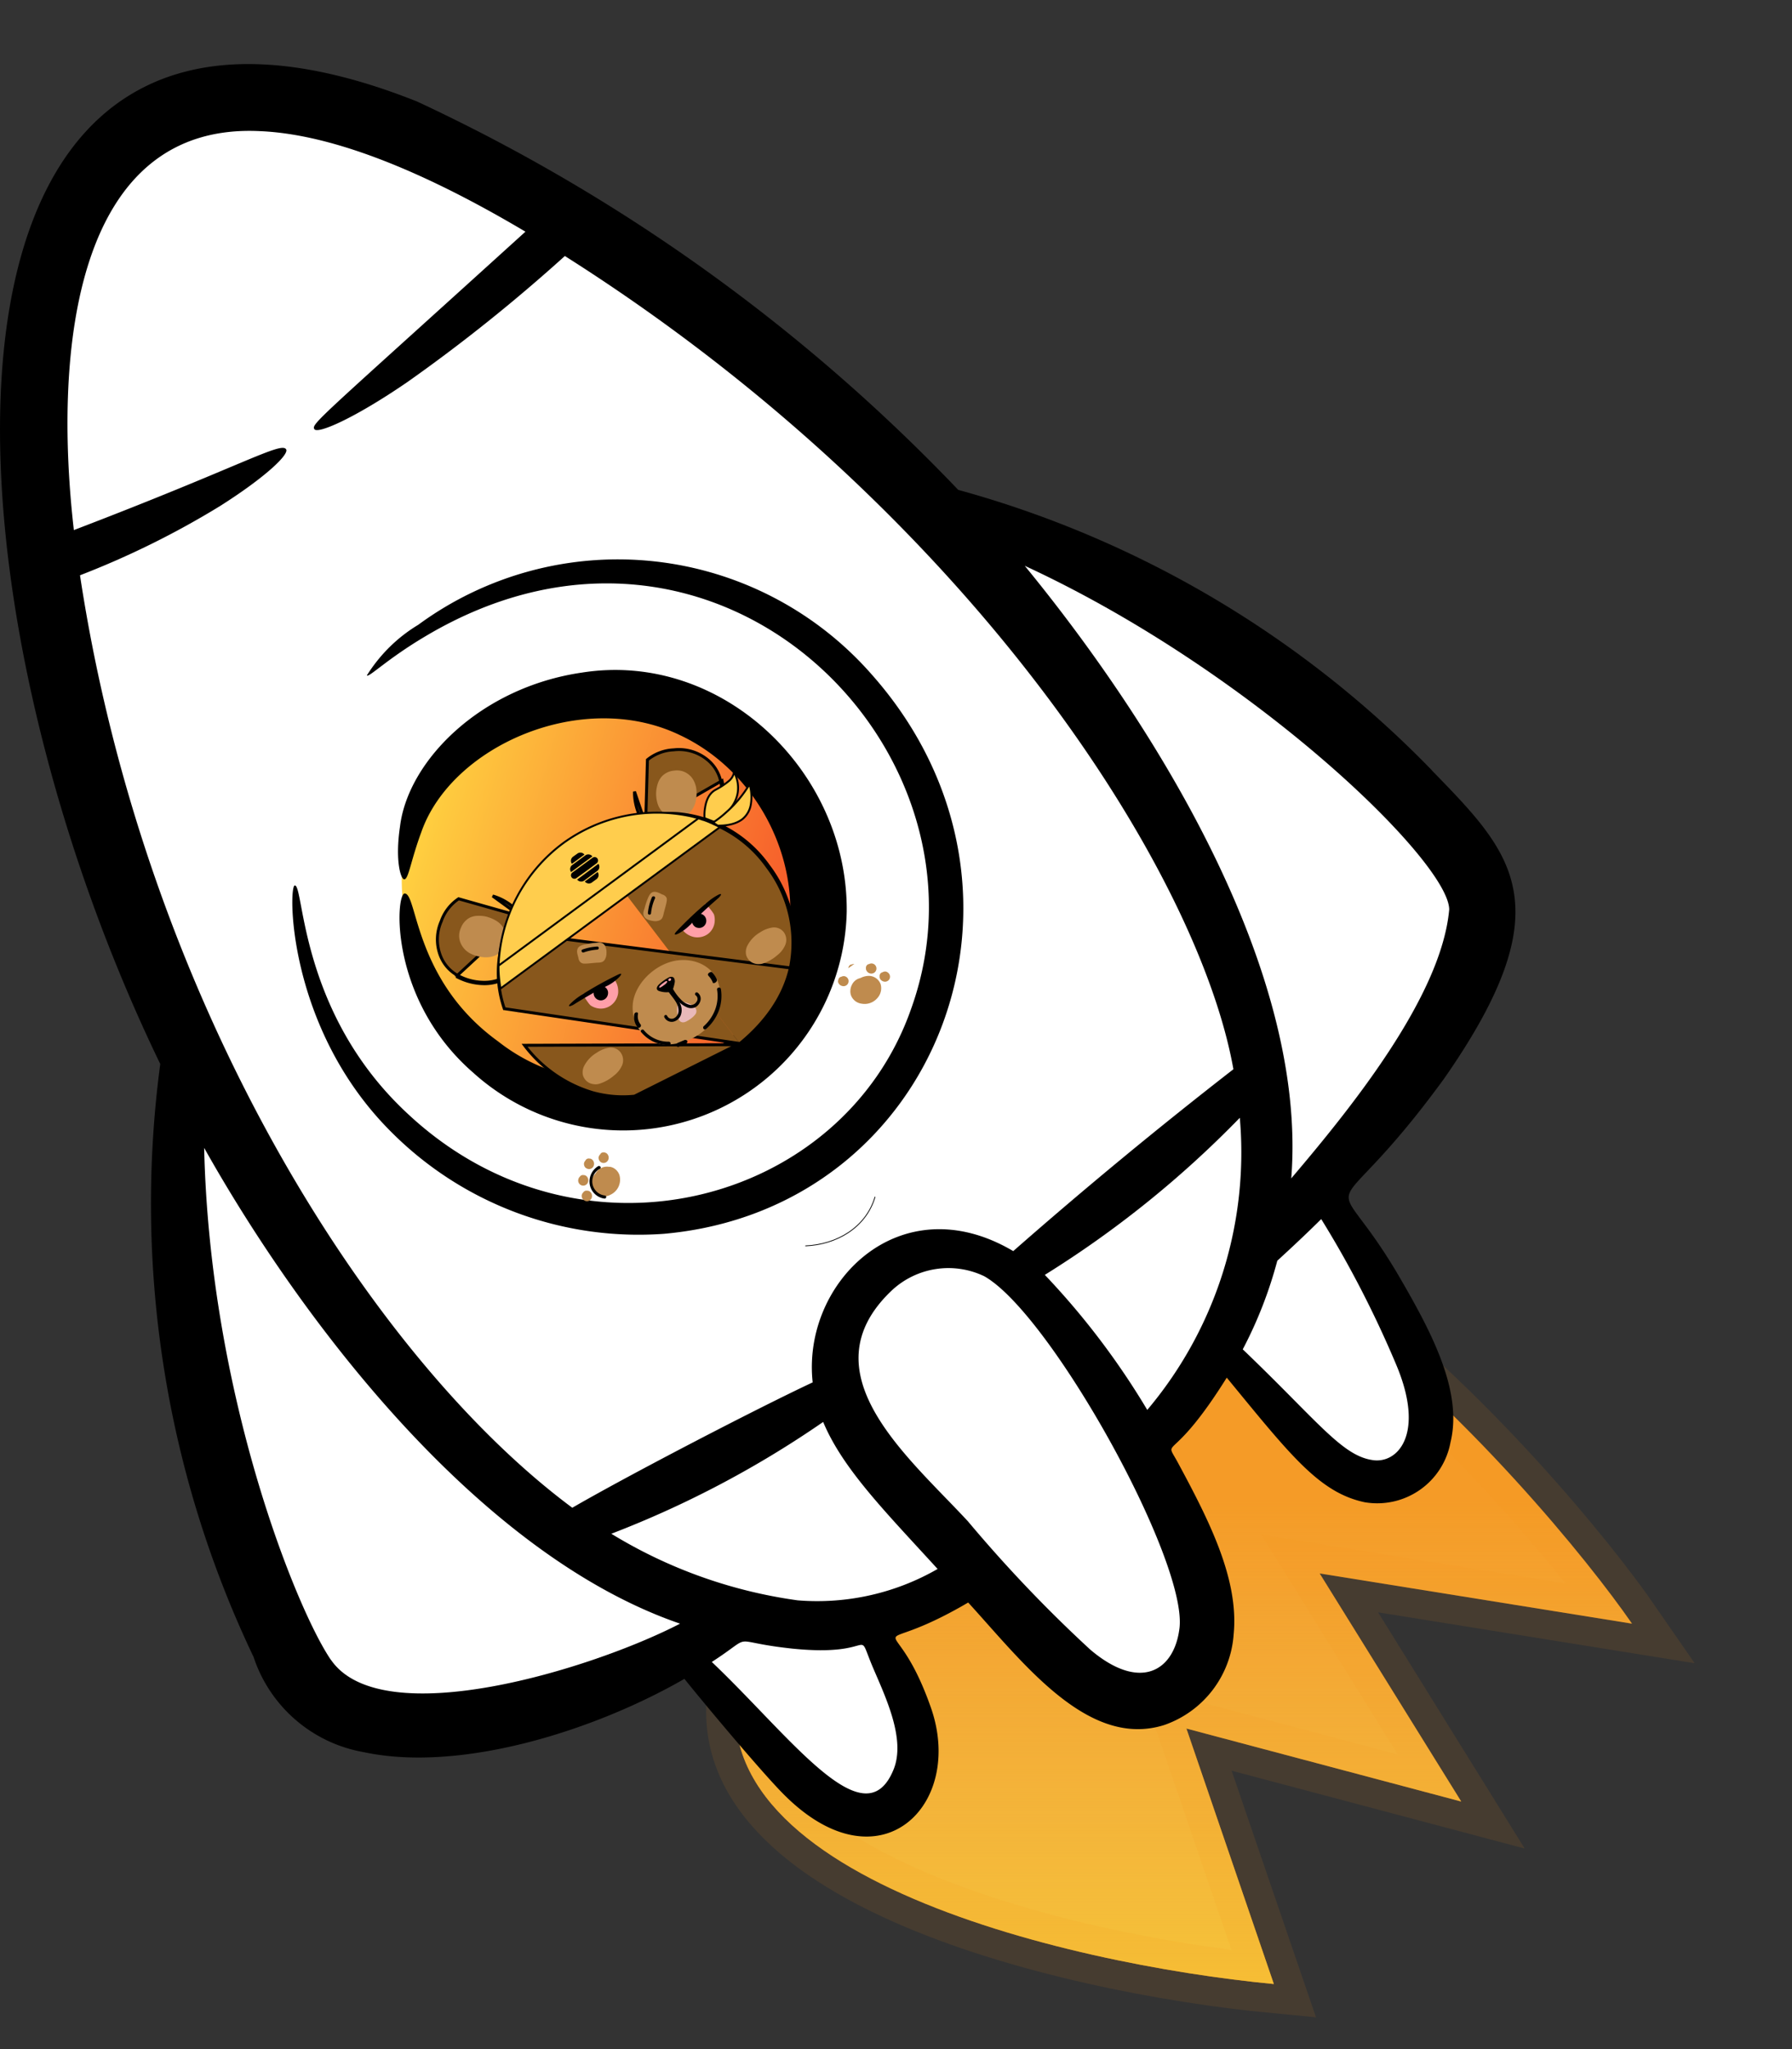 <svg width="14" height="16" fill="none" xmlns="http://www.w3.org/2000/svg" viewBox="0 0 14 16"><rect x="0" y="0" width="14" height="16" fill="#333333" stroke="none"/><path d="M10.31 10.149c-1.145-.855-2.408.142-2.896.748-.282 0-.995.413-1.594 2.066-.598 1.652 2.505 2.374 4.132 2.529l-.683-1.995 2.147.57-1.106-1.781 2.44.392c-.336-.487-1.295-1.674-2.44-2.53Z" fill="#F7931A"/><path d="M10.31 10.149c-1.145-.855-2.408.142-2.896.748-.282 0-.995.413-1.594 2.066-.598 1.652 2.505 2.374 4.132 2.529l-.683-1.995 2.147.57-1.106-1.781 2.44.392c-.336-.487-1.295-1.674-2.44-2.53Z" fill="url(#a)"/><path d="M10.31 10.149c-1.145-.855-2.408.142-2.896.748-.282 0-.995.413-1.594 2.066-.598 1.652 2.505 2.374 4.132 2.529l-.683-1.995 2.147.57-1.106-1.781 2.44.392c-.336-.487-1.295-1.674-2.44-2.53Z" stroke="#F7931A" stroke-opacity=".1" stroke-width=".455"/><path d="M10.508 8.974c.434-.424 1.158-1.37 1.058-1.965-.112-.655-2.118-2.617-4.173-2.93-.943-1.215-3.327-2.707-4.11-3.02-.7-.28-1.66-.388-2.216-.02-1.048.691-.655 3.065-.643 3.6.03 1.477 1.198 3.457 1.156 3.878-.031.323-.435.304-.179 1.498.161.787.368 1.563.618 2.326.138.407.33.845.722 1.02.57.256 1.707-.06 2.291-.379.201-.11.302-.125.47.078.33.402.725 1.196 1.418 1.141.198-.015.247-.122.238-.317a2.822 2.822 0 0 0-.326-1.199c.238-.094.453-.239.63-.423.257.258 1.096 1.038 1.465 1.064.37.027.625-.405.587-.772a2.836 2.836 0 0 0-.439-1.006c-.148-.274-.088-.26.505-1.055.436.587.619.88.89 1.025a.555.555 0 0 0 .655-.06c.332-.36-.098-1.058-.696-2.035-.113-.184-.11-.265.08-.449Z" fill="#fff"/><path d="M3.15 6.662a1.804 1.804 0 0 0 1.184 1.901 1.537 1.537 0 0 0 2.023-1.787c-.344-1.624-2.872-1.901-3.207-.114Z" fill="url(#b)"/><path d="M5.893 7.912a1.435 1.435 0 0 1-2.001.22c-.66-.476-.63-1.16-.731-1.155-.07.003-.124.825.535 1.398a1.747 1.747 0 0 0 2.919-1.257c.01-1.09-.971-2.04-2.07-1.866-.793.116-1.358.69-1.42 1.202-.04.27.007.413.033.412.034.001.05-.143.133-.367.235-.677 1.262-1.126 2.023-.758.793.374 1.152 1.454.58 2.17Z" fill="#000"/><path d="M5.187 9.634c2.15-.192 3.107-2.698 1.621-4.37a2.637 2.637 0 0 0-3.541-.385c-.163.098-.3.234-.401.395.016.018.156-.127.458-.306C5.601 3.613 7.84 5.86 7.12 7.872c-.531 1.53-2.585 2.084-3.932.827-.85-.785-.811-1.791-.885-1.785-.05 0-.063 1.11.752 1.923a2.728 2.728 0 0 0 2.132.797Z" fill="#000"/><path d="M11.186 6.014a8.168 8.168 0 0 0-3.7-2.189A14.028 14.028 0 0 0 3.259.793C-.745-.803-.606 4.469 1.252 8.308a8.222 8.222 0 0 0 .729 4.63 1.107 1.107 0 0 0 .859.743c.76.163 1.807-.169 2.507-.572.148.185.621.75.784.91.745.74 1.411.072 1.14-.69-.296-.841-.533-.332.293-.816.43.47.935 1.143 1.53.957a.809.809 0 0 0 .544-.71c.042-.43-.193-.889-.434-1.336-.116-.216-.06.037.38-.667.497.604.722.898 1.078.973a.582.582 0 0 0 .67-.468c.098-.4-.153-.867-.395-1.284-.57-.979-.595-.267.343-1.553.952-1.362.53-1.767-.094-2.41ZM.625 4.492a6.74 6.74 0 0 0 1.093-.54c.354-.224.544-.405.517-.444-.04-.061-.354.133-1.658.631C.413 2.713.595.954 2.03 1.024c.68.028 1.49.438 2.075.785C2.487 3.276 2.43 3.31 2.456 3.351c.025.04.313-.084.727-.368.43-.303.84-.632 1.23-.984 3.18 2.013 4.95 4.815 5.223 6.35a37.021 37.021 0 0 0-1.72 1.42c-.884-.522-1.652.246-1.567 1.025-.448.21-1.443.727-1.878.979C2.891 10.6 1.13 7.82.625 4.492Zm1.961 8.47c-.262-.38-.947-2.055-.991-3.999.778 1.384 2.16 3.18 3.718 3.715-.686.355-2.328.86-2.727.283Zm4.234.059c.1.234.257.56.161.796-.226.555-.797-.248-1.42-.84.356-.23.105-.16.63-.104.68.069.487-.187.629.148Zm-.588-.525a3.777 3.777 0 0 1-1.456-.52 7.883 7.883 0 0 0 1.655-.873c.153.367.488.703.894 1.148-.33.19-.712.276-1.093.245Zm2.983.215c-.04.338-.308.5-.697.17-.34-.313-.659-.648-.956-1.002-.463-.501-1.268-1.158-.6-1.798a.648.648 0 0 1 .727-.116c.518.291 1.586 2.214 1.526 2.746ZM8.162 9.955a8.042 8.042 0 0 0 1.524-1.227 3.116 3.116 0 0 1-.723 2.281 5.956 5.956 0 0 0-.8-1.054Zm2.746.701c.23.546.008.779-.189.744-.237-.036-.43-.309-1.01-.864.116-.22.206-.452.27-.692.108-.099.224-.207.343-.325.225.363.42.743.586 1.137Zm-.82-1.456c.129-1.628-1.065-3.542-2.082-4.782 1.782.823 3.31 2.306 3.316 2.683-.061.685-.782 1.568-1.234 2.1Z" fill="#000"/><path d="M4.653 9.324a.113.113 0 0 0 .116.005.13.13 0 0 0 .07-.155.102.102 0 0 0-.03-.043.091.091 0 0 0-.042-.02h-.012.002L4.75 9.11a.102.102 0 0 0-.093.045.043.043 0 0 1-.006.009.136.136 0 0 0-.032.053.1.1 0 0 0 .035.107Zm.039-.251a.039.039 0 0 0 .04.004.04.04 0 0 0 .023-.034.043.043 0 0 0-.014-.036A.034.034 0 0 0 4.727 9l-.002-.001-.002-.001h-.011a.028.028 0 0 0-.023.015s0 .002-.002.003a.038.038 0 0 0-.01.018.041.041 0 0 0 .015.039Zm-.114.047a.039.039 0 0 0 .04.005.04.04 0 0 0 .023-.035.043.043 0 0 0-.014-.035.037.037 0 0 0-.015-.008h-.004l-.006-.001h-.005a.028.028 0 0 0-.023.015l-.001.002a.041.041 0 0 0-.01.018.041.041 0 0 0 .015.04Zm-.045.13a.039.039 0 0 0 .04.004.04.04 0 0 0 .023-.034.043.043 0 0 0-.014-.036.035.035 0 0 0-.015-.008h-.004l-.003-.001h-.008a.028.028 0 0 0-.022.013l-.002.002a.04.04 0 0 0-.01.02.04.04 0 0 0 .015.04Zm.029.121a.038.038 0 0 0 .04.005.04.04 0 0 0 .023-.035.043.043 0 0 0-.014-.035.037.037 0 0 0-.015-.008h-.004l-.003-.001H4.58a.028.028 0 0 0-.022.012l-.002.002a.041.041 0 0 0-.011.02.041.041 0 0 0 .016.04Z" fill="#BF8B4E"/><path d="M4.727 9.335a.111.111 0 0 1-.04-.209c.014-.008 0-.028-.014-.02a.14.14 0 0 0-.065.146.135.135 0 0 0 .115.107.013.013 0 0 0 .013-.01.012.012 0 0 0-.009-.014Z" fill="#000"/><path d="M6.788 7.62a.142.142 0 0 0-.06.014.043.043 0 0 1-.01.004.095.095 0 0 0-.063.053.1.1 0 0 0-.01.03l.001-.002-.002.006v.005a.092.092 0 0 0 .006.046.102.102 0 0 0 .082.061.13.13 0 0 0 .119-.04.115.115 0 0 0 .029-.112.099.099 0 0 0-.092-.065Zm-.193.002c-.007 0-.013 0-.02.004a.01.01 0 0 1-.003.001.027.027 0 0 0-.021.018.028.028 0 0 0-.002.007v.003h-.001v.002l-.001.002c0 .005 0 .01.003.016a.043.043 0 0 0 .03.024.04.04 0 0 0 .04-.012.04.04 0 0 0 .007-.04.04.04 0 0 0-.032-.025Zm.079-.095a.042.042 0 0 0-.02.004.012.012 0 0 1-.004 0 .028.028 0 0 0-.02.019.07.07 0 0 0-.003.01m.183-.037a.041.041 0 0 0-.021.005h-.002a.028.028 0 0 0-.02.018.044.044 0 0 0-.002.007v.007c0 .006 0 .011.003.016a.043.043 0 0 0 .03.025.04.04 0 0 0 .039-.012.04.04 0 0 0-.005-.058.041.041 0 0 0-.021-.008Zm.108.063a.042.042 0 0 0-.022.005l-.002.001a.028.028 0 0 0-.02.017.044.044 0 0 0-.002.008v.007a.035.035 0 0 0 .014.031.043.043 0 0 0 .018.009.04.04 0 0 0 .04-.012.04.04 0 0 0-.006-.057.04.04 0 0 0-.02-.009Z" fill="#BF8B4E"/><path d="M6.294 9.728c.241-.01.47-.141.542-.381" stroke="#000" stroke-width=".006" stroke-linecap="round" stroke-linejoin="round"/><path d="M4.068 7.155a.286.286 0 0 0-.086-.094.436.436 0 0 0-.133-.065l.219.159Zm0 0a.297.297 0 0 1 .029.209v.001a.433.433 0 0 1-.119.24.258.258 0 0 1-.09.049.325.325 0 0 1-.101.016.426.426 0 0 1-.216-.056.299.299 0 0 1-.128-.146.35.35 0 0 1 .005-.276v-.001a.35.35 0 0 1 .135-.173l.485.137Zm-.503.469a.464.464 0 0 0 .222.057.336.336 0 0 0 .105-.017.268.268 0 0 0 .094-.051.444.444 0 0 0 .122-.246.308.308 0 0 0-.03-.218l-.513.475Zm1.479-1.188a.286.286 0 0 1-.064-.11.436.436 0 0 1-.023-.145l.087.255Zm0 0a.297.297 0 0 0 .191.09h.001c.089.015.179 0 .264-.041a.257.257 0 0 0 .074-.071.325.325 0 0 0 .046-.093.427.427 0 0 0 .01-.223.299.299 0 0 0-.102-.165.35.35 0 0 0-.264-.078h-.001a.35.35 0 0 0-.205.078l-.014.503Zm.597-.34a.465.465 0 0 1-.01.229.336.336 0 0 1-.048.095.268.268 0 0 1-.077.075.444.444 0 0 1-.272.043.308.308 0 0 1-.198-.094l.605-.348Z" fill="#88571C" stroke="#000" stroke-width=".023"/><path d="M3.81 7.16a.256.256 0 0 0-.077-.009.151.151 0 0 0-.064.015.15.15 0 0 0-.068.079.145.145 0 0 0 .002.128.165.165 0 0 0 .071.072.278.278 0 0 0 .116.03c.02 0 .038-.001.054-.006a.132.132 0 0 0 .047-.021.176.176 0 0 0 .058-.11.13.13 0 0 0-.02-.099.16.16 0 0 0-.047-.046.266.266 0 0 0-.071-.032Zm1.316-.968a.276.276 0 0 1 .014-.077.151.151 0 0 1 .034-.056.15.15 0 0 1 .095-.042.145.145 0 0 1 .122.04c.021.019.038.05.047.09a.278.278 0 0 1-.005.119.19.19 0 0 1-.022.05.132.132 0 0 1-.035.038.176.176 0 0 1-.121.023.13.13 0 0 1-.089-.048.16.16 0 0 1-.03-.059.266.266 0 0 1-.01-.078Z" fill="#BF8B4E"/><path d="M4.961 8.57c.299-.034.598-.225.826-.413l-1.689.005c.133.176.318.305.53.369.107.03.22.04.332.028l.001.01Zm0 0-.001-.011m.001.01-.001-.01m.82-.41c.19-.156.341-.354.395-.592a.976.976 0 0 0-.18-.788.963.963 0 0 0-.704-.404c-.26-.016-.483.09-.713.211l-.006-.01M5.78 8.148l-1.84-.272a.862.862 0 0 1 .014-.6 1.34 1.34 0 0 1 .624-.7l-.006-.01M5.78 8.148c-.228.188-.525.377-.82.41m.82-.41-.82.41m-.388-1.992a1.35 1.35 0 0 0-.629.707l2.243.286a.988.988 0 0 0-.181-.797.974.974 0 0 0-.713-.409c-.265-.016-.49.092-.72.213Z" fill="#88571C" stroke="#000" stroke-width=".023"/><path d="M4.347 6.874c.042.038.108.07.165.044.045-.02.069-.082.032-.117-.004-.004-.01-.003-.013.003a.01.01 0 0 0 .007.013c.053.007.138.013.152-.051.015-.064-.052-.099-.102-.117-.015-.005-.025.018-.01.023.036.014.096.036.088.087-.007.046-.086.039-.127.034-.007-.001-.013-.004-.02-.002a.013.013 0 0 0-.006.006.012.012 0 0 0 0 .01c.001.006.009.008.013.013a.043.043 0 0 1 .007.046.068.068 0 0 1-.054.037c-.044.006-.087-.02-.117-.048-.011-.01-.027.008-.016.02v-.001Z" fill="#000"/><path d="M5.314 7.497c-.174.011-.352.17-.37.34-.016.15.089.316.254.319a.459.459 0 0 0 .342-.147.34.34 0 0 0 .069-.342c-.044-.118-.166-.179-.295-.17Z" fill="#BF8B4E"/><path d="M5.432 7.87a.041.041 0 0 1 .002.048.158.158 0 0 1-.033.033.24.24 0 0 1-.042.026c-.013.006-.03.01-.045-.002-.015-.013-.018-.033-.021-.05a.245.245 0 0 1 0-.078c.001-.005 0-.01.004-.015a.03.03 0 0 1 .018-.01.046.046 0 0 1 .024.002.342.342 0 0 1 .05.015c.016.005.03.016.043.03Z" fill="#E9B9B9"/><path d="M4.85 8.22a.096.096 0 0 0-.088-.04.238.238 0 0 0-.1.04.255.255 0 0 0-.096.099.109.109 0 0 0-.012.076.096.096 0 0 0 .081.07c.015.003.03.002.045-.002a.322.322 0 0 0 .117-.065.2.2 0 0 0 .064-.082.104.104 0 0 0-.011-.096Zm1.275-.939a.096.096 0 0 0-.088-.039.238.238 0 0 0-.1.039.254.254 0 0 0-.096.099.11.11 0 0 0-.012.076.1.1 0 0 0 .045.059.11.11 0 0 0 .036.012.12.12 0 0 0 .045-.002.323.323 0 0 0 .117-.066.2.2 0 0 0 .063-.081.103.103 0 0 0-.01-.097Z" fill="#BF8B4E"/><path d="M5.189 7.94a.064.064 0 0 0 .07.038.082.082 0 0 0 .063-.063c.02-.076-.049-.135-.084-.193-.009-.014-.029.001-.02.014.029.048.083.093.083.154a.065.065 0 0 1-.034.06.042.042 0 0 1-.032.003.04.04 0 0 1-.023-.021.012.012 0 0 0-.015-.006.013.013 0 0 0-.008.014Z" fill="#000"/><path d="M5.233 7.728c.017.031.038.06.062.085a.206.206 0 0 0 .069.051.082.082 0 0 0 .07 0 .082.082 0 0 0 .037-.047.058.058 0 0 0-.021-.066.012.012 0 0 0-.01-.002.013.013 0 0 0-.01.014.01.01 0 0 0 .004.008.035.035 0 0 1 .014.039.037.037 0 0 1-.007.013.05.05 0 0 1-.053.023.142.142 0 0 1-.07-.043.372.372 0 0 1-.06-.081c-.004-.006-.007-.013-.013-.014-.003 0-.007 0-.01.003a.013.013 0 0 0-.004.008c0 .003 0 .006.002.009Zm-.001-.001Z" fill="#000"/><path d="M5.265 7.636c-.008-.01-.023-.011-.038-.005a.37.37 0 0 0-.078.055c-.01.01-.02.023-.017.036.003.013.018.017.03.02a.178.178 0 0 0 .062.005c.004 0 .01 0 .013-.002a.047.047 0 0 0 .024-.032.264.264 0 0 0 .01-.041.05.05 0 0 0-.006-.036Z" fill="#000"/><path d="m5.227 7.66.008-.001a.013.013 0 0 0 .008-.01.008.008 0 0 0-.007-.01c-.002 0-.005 0-.007.002-.01.004-.01.016-.002.019Zm-.077.05c-.003-.006.015-.022.021-.027.024-.017.034-.027.04-.021.008.006-.015.025-.023.03-.009.006-.034.026-.038.018Z" fill="#FF9FA8"/><path d="M5.21 7.019a.042.042 0 0 0-.019-.027.06.06 0 0 0-.018-.008c-.021-.01-.047-.025-.071-.019-.024.006-.037.04-.046.063a.579.579 0 0 0-.02.063c-.004.013-.01.027-.01.041a.051.051 0 0 0 .02.04.116.116 0 0 0 .039.016.178.178 0 0 0 .034.005.088.088 0 0 0 .026-.004.046.046 0 0 0 .028-.02c.009-.015.011-.036.016-.052.007-.027.016-.055.02-.083a.045.045 0 0 0 0-.015Zm-.646.505c.028.001.058-.004.086-.006.016-.002.038 0 .055-.007a.047.047 0 0 0 .023-.024.088.088 0 0 0 .01-.043.117.117 0 0 0-.01-.057.05.05 0 0 0-.036-.027c-.014-.002-.028.001-.042.002a.558.558 0 0 0-.067.01c-.024.005-.059.01-.07.035-.011.026.001.05.006.074a.06.06 0 0 0 .006.019.042.042 0 0 0 .04.024Z" fill="#BF8B4E"/><path d="M5.01 8.06a.279.279 0 0 0 .219.1c.016 0 .013-.026-.004-.026a.25.25 0 0 1-.195-.09c-.01-.013-.032.002-.021.016Zm.295.112.053-.021a.02.02 0 0 0 .01-.01.017.017 0 0 0 .002-.005v-.007a.014.014 0 0 0-.01-.008.018.018 0 0 0-.012 0l-.053.022a.02.02 0 0 0-.01.009.016.016 0 0 0-.001.012.014.014 0 0 0 .008.009.018.018 0 0 0 .013 0Zm.211-.137a.36.36 0 0 0 .1-.144.33.33 0 0 0 .016-.168c-.003-.018-.032-.014-.03.004a.303.303 0 0 1-.014.154.33.33 0 0 1-.09.132c-.013.012.003.034.017.022Zm.015-.429c-.002.007.003.012.007.017a.151.151 0 0 1 .03.047c0 .004.003.006.006.006.004 0 .009 0 .013-.003a.034.034 0 0 0 .011-.01c.005-.006.003-.014 0-.021a.168.168 0 0 0-.035-.05c-.001-.002-.005-.003-.01-.002a.03.03 0 0 0-.012.005.03.03 0 0 0-.01.011Zm-.525.395a.102.102 0 0 1-.022-.082c.001-.003 0-.007-.001-.01a.012.012 0 0 0-.01-.004.018.018 0 0 0-.01.003.018.018 0 0 0-.007.01.127.127 0 0 0 .024.102.012.012 0 0 0 .01.005.018.018 0 0 0 .017-.014.012.012 0 0 0-.001-.01Zm-.446-.564a.384.384 0 0 1 .107-.022.013.013 0 0 0 .011-.014.012.012 0 0 0-.013-.01.418.418 0 0 0-.114.023c-.015.005-.006.028.009.023Zm.526-.306a.375.375 0 0 1 .03-.114A.012.012 0 0 0 5.1 7a.013.013 0 0 0-.007.007.397.397 0 0 0-.031.12.013.013 0 0 0 .01.015.013.013 0 0 0 .014-.01Z" fill="#000"/><path d="m4.04 7.908.013.001.002-.004-.015.003Z" fill="#B24930"/><path d="M5.329 7.257a.156.156 0 0 0 .095.06.14.14 0 0 0 .105-.023.133.133 0 0 0 .054-.094.15.15 0 0 0-.004-.056c-.005-.019-.055-.075-.067-.09l-.07.12-.113.083Z" fill="#FF9FA8"/><path d="M5.436 7.24a.062.062 0 0 0 .04.004.056.056 0 0 0 .032-.086.056.056 0 0 0-.027-.021.06.06 0 0 0-.039 0 .057.057 0 0 0-.006.103Z" fill="#000"/><path d="m5.395 7.219.046-.05.026-.025a3.65 3.65 0 0 1 .14-.127.108.108 0 0 0 .026-.03c.002-.006-.003-.007-.014-.004a.461.461 0 0 0-.095.064 2.78 2.78 0 0 0-.243.23c-.008.01-.011.017-.008.02.003.002.012 0 .026-.007a.357.357 0 0 0 .09-.066l.006-.005Z" fill="#000"/><path d="M4.799 7.647a.156.156 0 0 1 .03.109.14.14 0 0 1-.055.093.133.133 0 0 1-.105.024.15.15 0 0 1-.053-.021c-.016-.01-.055-.075-.066-.09l.136-.032.113-.083Z" fill="#FF9FA8"/><path d="M4.75 7.744a.062.062 0 0 1-.008.04.056.056 0 0 1-.104-.028.06.06 0 0 1 .011-.037.057.057 0 0 1 .101.025Z" fill="#000"/><path d="M4.743 7.698a1.95 1.95 0 0 0-.061.03l-.032.017a3.638 3.638 0 0 0-.163.096.108.108 0 0 1-.037.016c-.006 0-.006-.005.001-.014a.463.463 0 0 1 .089-.072 2.78 2.78 0 0 1 .293-.163c.012-.005.019-.006.02-.003.001.004-.004.012-.014.023a.357.357 0 0 1-.09.067l-.006.003Z" fill="#000"/><path d="m5.588 6.437.032.014-1.714 1.261a.992.992 0 0 1-.01-.126v-.068l.002-.032a1.25 1.25 0 0 1 .5-.901 1.246 1.246 0 0 1 1.009-.209l.03.008a.872.872 0 0 1 .15.053Zm-.084-.049v-.003a.348.348 0 0 1 .005-.082c.008-.05.028-.104.076-.133l.018-.01a.583.583 0 0 0 .094-.064.117.117 0 0 0 .038-.067.26.26 0 0 1 .031.115c.003.078-.031.18-.183.275l-.079-.031Z" fill="#FFCD4D" stroke="#000" stroke-width=".015"/><path d="M5.57 6.423a.765.765 0 0 0 .103-.08.91.91 0 0 0 .183-.22.35.35 0 0 1 .01.157.186.186 0 0 1-.067.117c-.04.03-.1.051-.192.05l-.036-.024Zm.013.015.042.02L3.91 7.719a1.03 1.03 0 0 1-.015-.139.8.8 0 0 1 0-.04l1.561-1.15h.003l.035.012h.002c.029.01.058.022.086.036Z" fill="#FFCD4D" stroke="#000" stroke-width=".015"/><path d="M4.468 6.745a.04.04 0 0 1 .008-.055l.035-.025a.04.04 0 0 1 .055.008l-.098.072Zm-.006.065a.04.04 0 0 1 .009-.056l.102-.075a.04.04 0 0 1 .055.008l-.166.122Zm.01.003a.027.027 0 0 0-.006.038.027.027 0 0 0 .038.005l.079-.057.078-.058a.027.027 0 0 0 .006-.038.027.027 0 0 0-.038-.005l-.157.115Zm.037.055a.04.04 0 0 0 .055.008l.103-.076a.04.04 0 0 0 .008-.055l-.166.123Zm.115.023a.04.04 0 0 1-.055-.008l.1-.074a.04.04 0 0 1-.008.055l-.037.027Z" fill="#000"/><defs><linearGradient id="a" x1="8.978" y1="7.973" x2="8.978" y2="17.336" gradientUnits="userSpaceOnUse"><stop offset=".401" stop-color="#E8D37C" stop-opacity=".13"/><stop offset="1" stop-color="#FCD729"/></linearGradient><linearGradient id="b" x1="3.306" y1="6.047" x2="6.423" y2="6.953" gradientUnits="userSpaceOnUse"><stop stop-color="#FFD340"/><stop offset="1" stop-color="#F65429"/></linearGradient></defs></svg>